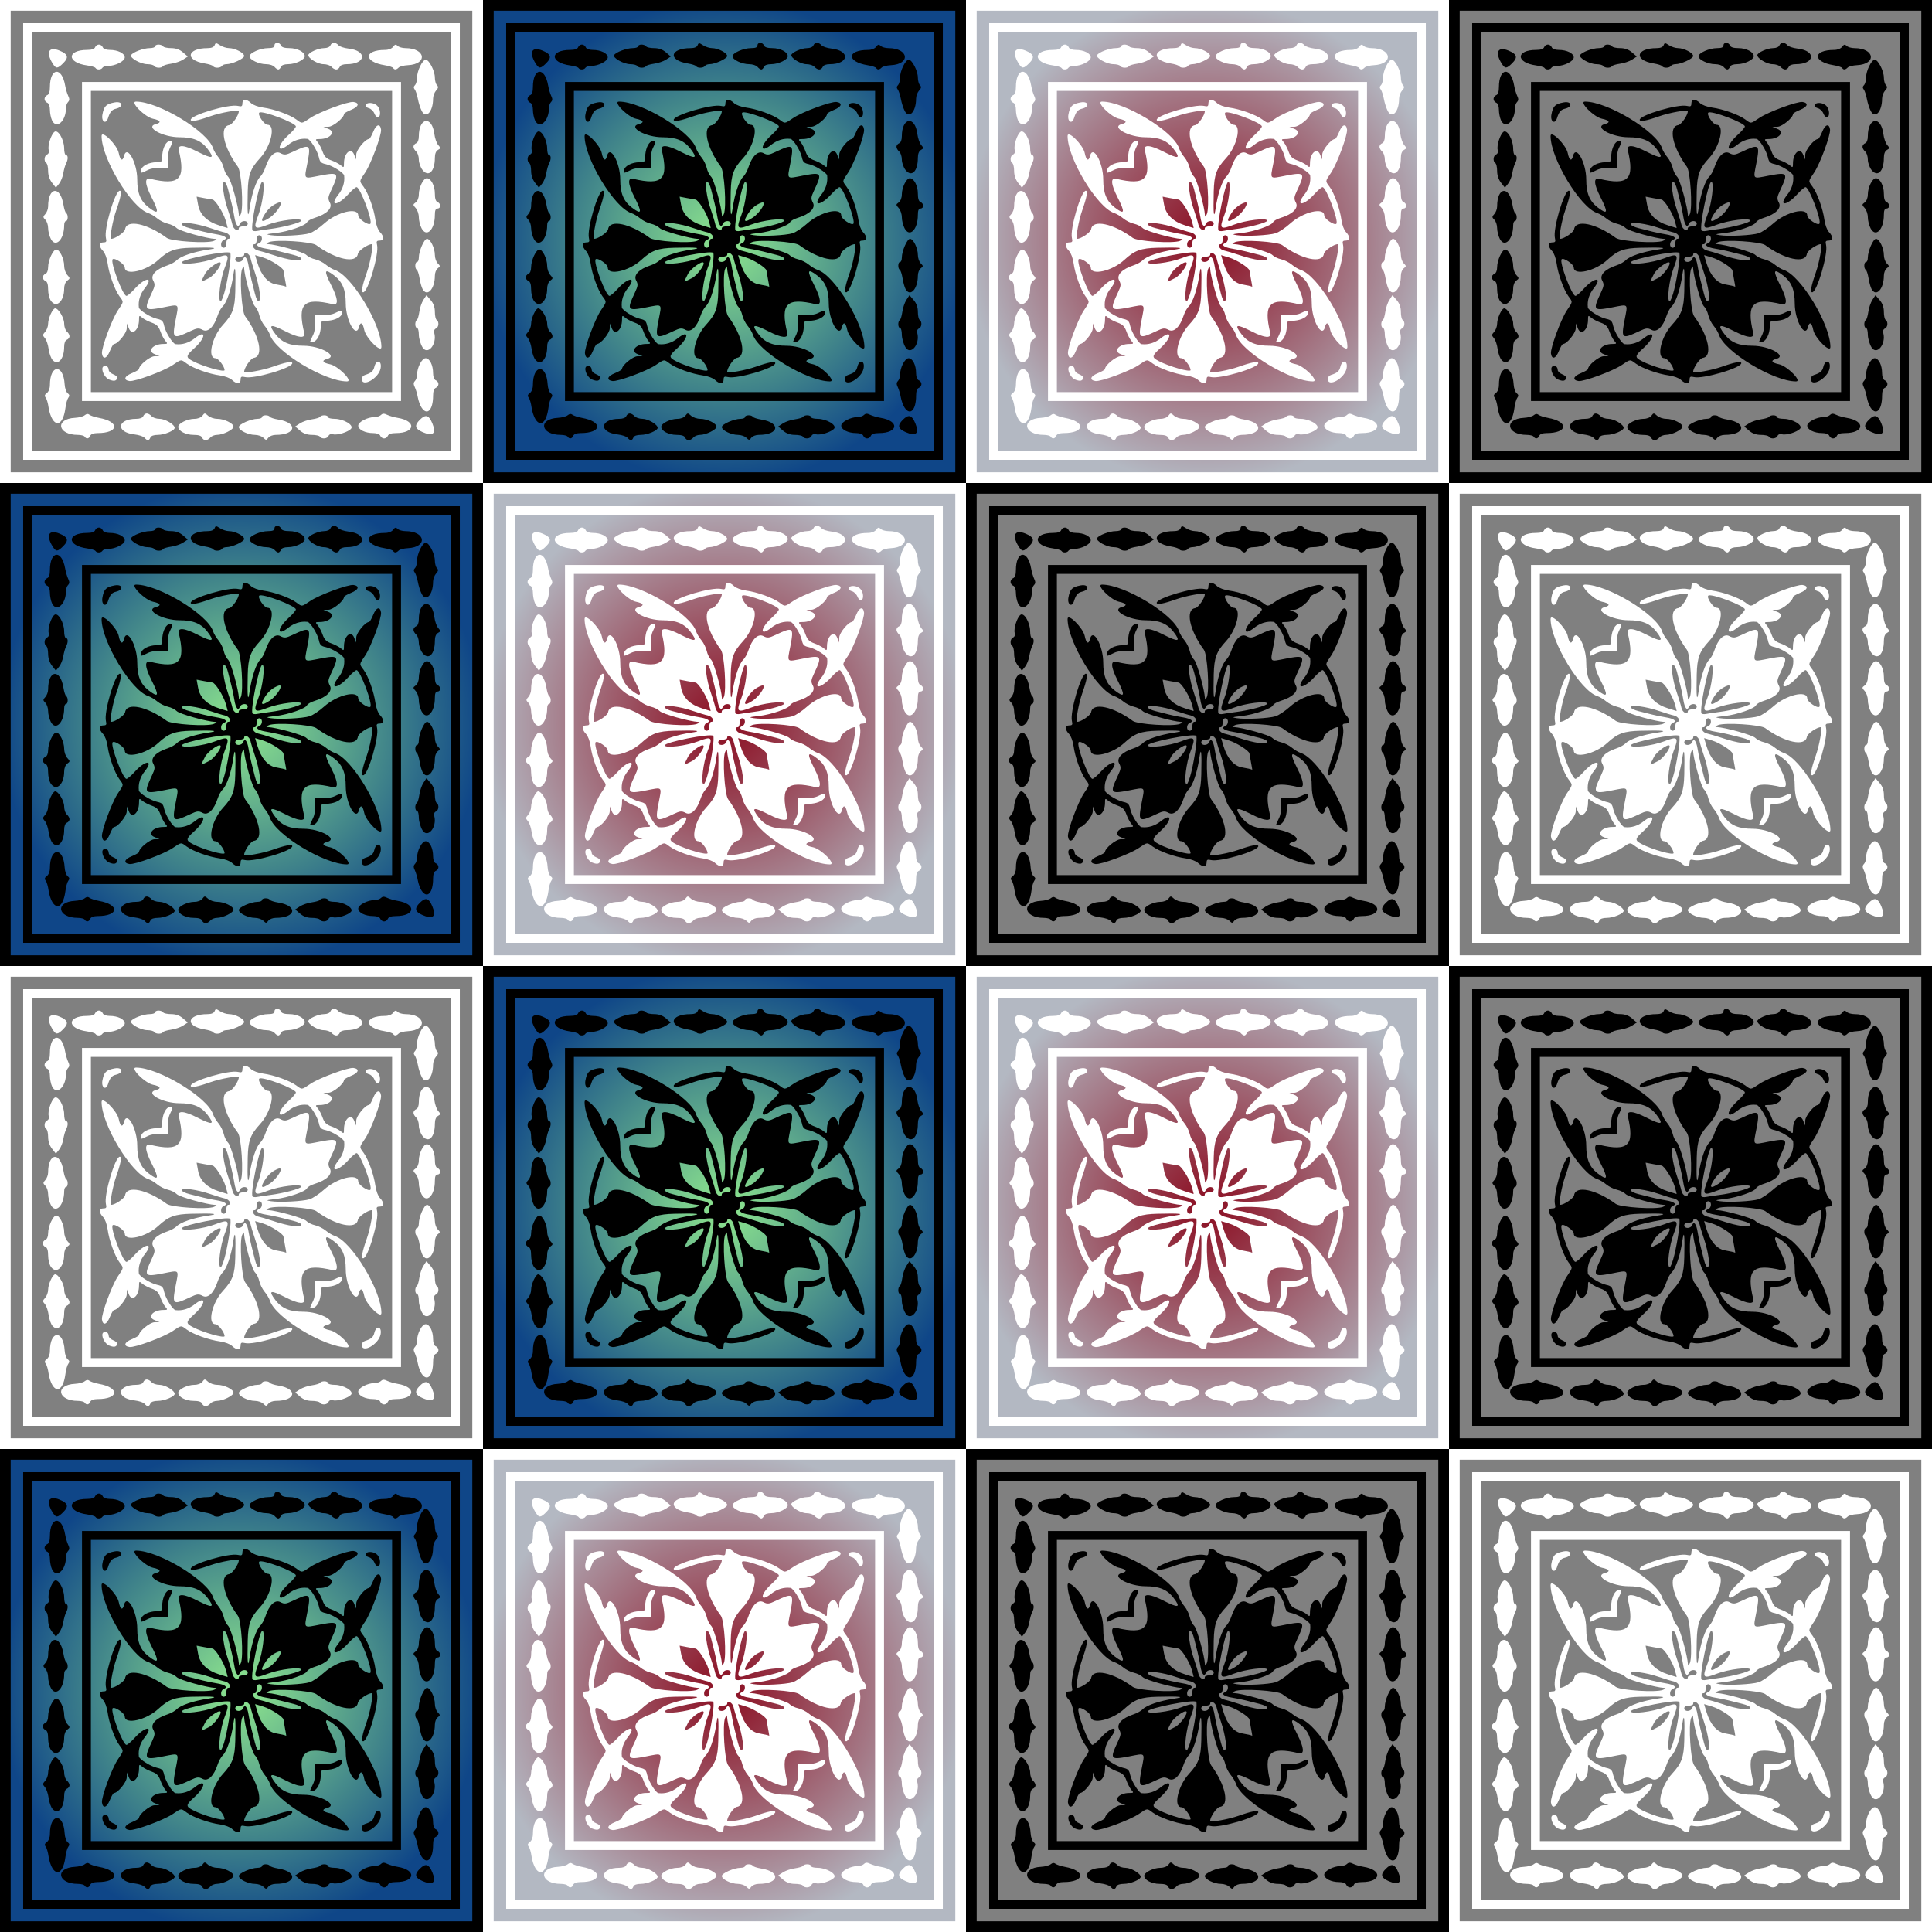 <?xml version="1.0" encoding="UTF-8" standalone="no"?>
<!-- Created with Inkscape (http://www.inkscape.org/) -->

<svg
   xmlns:dc="http://purl.org/dc/elements/1.1/"
   xmlns:cc="http://creativecommons.org/ns#"
   xmlns:rdf="http://www.w3.org/1999/02/22-rdf-syntax-ns#"
   xmlns:svg="http://www.w3.org/2000/svg"
   xmlns="http://www.w3.org/2000/svg"
   xmlns:xlink="http://www.w3.org/1999/xlink"
   xmlns:sodipodi="http://sodipodi.sourceforge.net/DTD/sodipodi-0.dtd"
   xmlns:inkscape="http://www.inkscape.org/namespaces/inkscape"
   width="451.556mm"
   height="451.556mm"
   viewBox="0 0 1600 1600"
   id="svg2"
   version="1.1"
   inkscape:version="0.91 r13725"
   sodipodi:docname="BackgroundPattern124Colour2.svg">
  <rect x="0" y="0" width="1600" height="1600" fill="#808080" stroke="none"/>
  <sodipodi:namedview
     id="base"
     pagecolor="#ffffff"
     bordercolor="#666666"
     borderopacity="1.0"
     inkscape:pageopacity="0.0"
     inkscape:pageshadow="2"
     inkscape:zoom="0.41874999"
     inkscape:cx="800"
     inkscape:cy="805.00001"
     inkscape:document-units="px"
     inkscape:current-layer="svg2"
     showgrid="false"
     inkscape:window-width="1600"
     inkscape:window-height="837"
     inkscape:window-x="-8"
     inkscape:window-y="-8"
     inkscape:window-maximized="1"
     fit-margin-top="0"
     fit-margin-left="0"
     fit-margin-right="0"
     fit-margin-bottom="0" />
  <defs
     id="defs4">
    <linearGradient
       id="linearGradient4679">
      <stop
         id="stop4681"
         offset="0"
         style="stop-color:#6d4a2b;stop-opacity:1;" />
      <stop
         id="stop4683"
         offset="1"
         style="stop-color:#b6c0bf;stop-opacity:1;" />
    </linearGradient>
    <linearGradient
       id="linearGradient4671">
      <stop
         id="stop4673"
         offset="0"
         style="stop-color:#8ee8d9;stop-opacity:1;" />
      <stop
         id="stop4675"
         offset="1"
         style="stop-color:#514947;stop-opacity:1;" />
    </linearGradient>
    <radialGradient
       r="100"
       fy="952.362"
       fx="100"
       cy="952.362"
       cx="100"
       gradientTransform="translate(0,9.5236221e-5)"
       gradientUnits="userSpaceOnUse"
       id="radialGradient5111"
       xlink:href="#linearGradient4671"
       inkscape:collect="always" />
    <radialGradient
       r="100"
       fy="952.362"
       fx="100"
       cy="952.362"
       cx="100"
       gradientTransform="translate(0,9.5236221e-5)"
       gradientUnits="userSpaceOnUse"
       id="radialGradient5113"
       xlink:href="#linearGradient4679"
       inkscape:collect="always" />
    <radialGradient
       r="100"
       fy="952.362"
       fx="100"
       cy="952.362"
       cx="100"
       gradientTransform="translate(0,9.5236221e-5)"
       gradientUnits="userSpaceOnUse"
       id="radialGradient5111-906"
       xlink:href="#linearGradient4671-416"
       inkscape:collect="always" />
    <linearGradient
       id="linearGradient4671-416">
      <stop
         id="stop6796"
         offset="0"
         style="stop-color:#8fe78e;stop-opacity:1;" />
      <stop
         id="stop6798"
         offset="1"
         style="stop-color:#0f4688;stop-opacity:1;" />
    </linearGradient>
    <radialGradient
       r="100"
       fy="952.362"
       fx="100"
       cy="952.362"
       cx="100"
       gradientTransform="translate(0,9.5236221e-5)"
       gradientUnits="userSpaceOnUse"
       id="radialGradient5113-58"
       xlink:href="#linearGradient4679-587"
       inkscape:collect="always" />
    <linearGradient
       id="linearGradient4679-587">
      <stop
         id="stop6802"
         offset="0"
         style="stop-color:#8b0c20;stop-opacity:1;" />
      <stop
         id="stop6804"
         offset="1"
         style="stop-color:#b3b8c2;stop-opacity:1;" />
    </linearGradient>
  </defs>
  <g
     id="layer1"
     inkscape:groupmode="layer"
     inkscape:label="Layer 1"
     transform="translate(0,542.638)">
    <g
       transform="matrix(2,0,0,2,0,-1047.362)"
       id="g4843">
      <g
         id="g4231">
        <path
           inkscape:connector-curvature="0"
           id="rect3349"
           d="m 0,852.362 200,0 0,200 -200,0 z"
           style="fill:url(#radialGradient5111-906);fill-opacity:1;fill-rule:evenodd;stroke:none;stroke-width:1.03px;stroke-linecap:butt;stroke-linejoin:miter;stroke-opacity:1" />
        <path
           inkscape:connector-curvature="0"
           id="path4229"
           d="m 0,952.362 0,-100 100,0 100,0 0,100 0,100 -100,0 -100,0 0,-100 z m 195.572,0 0,-95.572 -95.572,0 -95.572,0 0,95.572 0,95.572 95.572,0 95.572,0 0,-95.572 z m -185.978,0 0,-90.406 90.406,0 90.406,0 0,90.406 0,90.406 -90.406,0 -90.406,0 0,-90.406 z m 177.122,0 0,-86.716 -86.716,0 -86.716,0 0,86.716 0,86.716 86.716,0 86.716,0 0,-86.716 z M 59.857,1033.638 c -0.462,-0.557 -2.343,-1.182 -4.179,-1.389 -7.882,-0.888 -7.248,-6.455 0.736,-6.455 1.514,0 2.634,-0.428 2.894,-1.107 0.234,-0.609 0.893,-1.107 1.465,-1.107 0.572,0 1.453,0.498 1.959,1.107 0.505,0.609 1.996,1.107 3.312,1.107 2.308,0 6.282,2.356 6.282,3.725 0,1.15 -4.24,2.917 -6.998,2.917 -1.668,0 -2.799,0.408 -3.068,1.107 -0.528,1.377 -1.312,1.408 -2.402,0.095 z m 23.805,-0.095 c -0.284,-0.739 -1.448,-1.107 -3.503,-1.107 -3.279,0 -6.358,-1.619 -6.358,-3.344 0,-1.419 3.822,-3.298 6.709,-3.298 1.383,0 2.74,-0.529 3.291,-1.282 0.89,-1.217 1.009,-1.217 2.353,0 0.779,0.705 2.486,1.282 3.793,1.282 2.87,0 6.732,1.868 6.732,3.256 0,1.232 -4.356,3.386 -6.848,3.386 -1.005,0 -2.241,0.498 -2.746,1.107 -0.505,0.609 -1.387,1.107 -1.959,1.107 -0.572,0 -1.231,-0.498 -1.465,-1.107 z m 25.382,0.082 c -0.654,-0.654 -2.225,-1.189 -3.492,-1.189 -2.811,0 -6.658,-1.884 -6.658,-3.26 0,-1.169 5.082,-3.382 7.764,-3.382 1.007,0 1.83,-0.332 1.83,-0.738 0,-0.905 2.712,-0.986 3.261,-0.097 0.218,0.353 1.774,0.861 3.457,1.131 8.27,1.322 7.456,6.346 -1.027,6.346 -1.214,0 -2.598,0.535 -3.076,1.189 -0.799,1.093 -0.965,1.093 -2.058,0 z m -73.988,-0.451 c -0.251,-0.406 -1.521,-0.738 -2.823,-0.738 -8.469,0 -9.553,-6.654 -1.151,-7.062 1.578,-0.076 3.366,-0.552 3.974,-1.057 0.747,-0.62 1.405,-0.68 2.029,-0.186 0.507,0.403 2.239,0.97 3.849,1.261 8.799,1.589 8.343,6.306 -0.61,6.306 -1.566,0 -2.689,0.421 -2.953,1.107 -0.487,1.268 -1.646,1.453 -2.316,0.369 z m 97.417,0 c -0.251,-0.406 -1.746,-0.738 -3.323,-0.738 -1.948,0 -3.516,-0.558 -4.889,-1.739 l -2.022,-1.739 1.953,-1.28 c 1.074,-0.704 3.302,-1.46 4.951,-1.681 1.649,-0.221 3.176,-0.69 3.393,-1.041 0.548,-0.887 3.259,-0.804 3.259,0.1 0,0.406 1.245,0.739 2.768,0.741 3.68,0 8.044,2.589 6.834,4.048 -1.171,1.411 -5.671,2.826 -7.481,2.353 -0.881,-0.231 -1.634,0.036 -1.875,0.665 -0.461,1.202 -2.885,1.414 -3.566,0.312 z m 24.99,-0.369 c -0.26,-0.679 -1.38,-1.107 -2.894,-1.107 -3.381,0 -6.229,-1.421 -6.229,-3.108 0,-1.525 3.888,-3.534 6.84,-3.534 0.947,0 2.113,-0.392 2.592,-0.871 0.648,-0.648 1.299,-0.661 2.546,-0.053 0.921,0.45 2.849,1.009 4.284,1.243 7.996,1.305 7.415,6.323 -0.733,6.323 -1.83,0 -2.975,0.39 -3.25,1.107 -0.234,0.609 -0.944,1.107 -1.578,1.107 -0.634,0 -1.344,-0.498 -1.578,-1.107 z m 17.618,-1.474 c -3.262,-1.418 -3.595,-2.787 -1.247,-5.135 2.396,-2.396 3.737,-2.011 5.203,1.497 1.737,4.158 0.294,5.485 -3.956,3.638 z m -153.309,-5.27 c -0.702,-1.071 -1.449,-3.313 -1.661,-4.982 -0.212,-1.669 -0.742,-3.485 -1.18,-4.037 -0.592,-0.746 -0.472,-1.238 0.469,-1.926 0.733,-0.536 1.264,-1.907 1.264,-3.265 0,-8.735 5.601,-8.97 6.112,-0.256 0.089,1.518 0.647,3.139 1.241,3.603 0.793,0.62 0.869,1.108 0.284,1.845 -0.437,0.551 -0.976,2.426 -1.197,4.167 -0.753,5.924 -3.181,8.133 -5.331,4.851 z m 152.794,-4.918 c -0.612,-0.934 -1.311,-2.844 -1.553,-4.244 -0.242,-1.399 -0.804,-3.298 -1.25,-4.22 -0.601,-1.242 -0.585,-1.901 0.06,-2.546 0.479,-0.479 0.871,-1.645 0.871,-2.592 0,-2.952 2.009,-6.84 3.534,-6.84 1.687,0 3.108,2.848 3.108,6.229 0,1.514 0.428,2.634 1.107,2.894 0.609,0.234 1.107,0.944 1.107,1.578 0,0.634 -0.498,1.344 -1.107,1.578 -0.717,0.275 -1.107,1.419 -1.107,3.25 0,5.905 -2.459,8.438 -4.769,4.912 z m -140.618,-68.781 0,-66.052 66.052,0 66.052,0 0,66.052 0,66.052 -66.052,0 -66.052,0 0,-66.052 z m 128.413,0 0,-62.362 -62.362,0 -62.362,0 0,62.362 0,62.362 62.362,0 62.362,0 0,-62.362 z m -66.311,57.305 c -0.753,-0.753 -2.999,-1.583 -5.002,-1.849 -4.495,-0.596 -11.05,-2.941 -13.712,-4.904 -2.492,-1.838 -2.122,-1.879 -5.897,0.659 -3.657,2.459 -15.688,6.889 -17.84,6.569 -2.612,-0.389 -2.136,-1.994 0.958,-3.232 1.654,-0.662 3.008,-1.464 3.008,-1.783 0,-1.525 4.439,-5.17 6.385,-5.242 l 2.102,-0.079 -2.03,-0.802 c -3.208,-1.268 -0.697,-4.207 3.594,-4.207 1.83,0 1.897,-0.101 0.855,-1.292 -0.622,-0.71 -1.553,-2.488 -2.068,-3.95 -0.714,-2.025 -1.572,-2.882 -3.596,-3.596 -1.462,-0.516 -3.24,-1.446 -3.95,-2.068 -1.19,-1.042 -1.292,-0.975 -1.292,0.855 0,4.291 -2.939,6.802 -4.207,3.594 l -0.802,-2.03 -0.079,2.102 c -0.073,1.946 -3.717,6.385 -5.242,6.385 -0.319,0 -1.121,1.354 -1.783,3.008 -1.238,3.094 -2.843,3.569 -3.232,0.958 -0.32,-2.152 4.11,-14.183 6.569,-17.84 2.538,-3.775 2.497,-3.405 0.659,-5.897 -1.964,-2.662 -4.308,-9.217 -4.904,-13.712 -0.266,-2.003 -1.096,-4.249 -1.849,-5.002 -1.805,-1.805 -1.743,-3.58 0.124,-3.58 1.207,0 1.405,-0.338 1.042,-1.785 -0.917,-3.654 3.764,-19.618 5.753,-19.618 0.916,0 0.403,2.804 -1.489,8.139 -1.483,4.182 -2.833,11.787 -2.093,11.787 1.67,0 5.595,-2.713 5.778,-3.994 0.596,-4.171 9.146,-2.38 17.259,3.615 1.946,1.438 16.749,2.379 19.493,1.239 1.211,-0.503 1.42,-0.782 0.609,-0.813 -3.49,-0.132 -14.872,-3.315 -15.965,-4.465 -0.687,-0.723 -2.337,-1.547 -3.666,-1.832 -1.329,-0.285 -3.322,-1.274 -4.428,-2.199 -1.107,-0.925 -2.765,-1.917 -3.685,-2.205 -7.009,-2.194 -19.36,-22.566 -19.36,-31.932 0,-2.687 6.429,3.698 7.1,7.05 0.614,3.071 1.591,3.613 2.192,1.216 1.215,-4.84 5.469,2.772 5.469,9.785 0,5.646 1.378,8.961 4.814,11.582 4.118,3.141 4.363,2.163 1.08,-4.311 -2.746,-5.414 -2.943,-8.165 -0.544,-7.595 12.14,2.883 14.741,0.282 11.858,-11.858 -0.57,-2.399 2.181,-2.202 7.595,0.544 6.474,3.283 7.452,3.038 4.311,-1.08 -2.621,-3.436 -5.937,-4.814 -11.582,-4.814 -7.013,0 -14.625,-4.254 -9.785,-5.469 2.397,-0.602 1.855,-1.578 -1.216,-2.192 -3.353,-0.671 -9.737,-7.1 -7.05,-7.1 9.366,0 29.738,12.351 31.932,19.36 0.288,0.92 1.28,2.579 2.205,3.685 0.925,1.107 1.914,3.099 2.199,4.428 0.285,1.329 1.109,2.979 1.832,3.666 1.149,1.093 4.332,12.475 4.465,15.965 0.031,0.811 0.31,0.601 0.813,-0.609 1.14,-2.744 0.198,-17.547 -1.239,-19.493 -5.995,-8.113 -7.785,-16.663 -3.615,-17.259 1.281,-0.183 3.994,-4.108 3.994,-5.778 0,-0.74 -7.605,0.611 -11.787,2.093 -5.335,1.892 -8.139,2.404 -8.139,1.489 0,-1.989 15.963,-6.67 19.618,-5.753 1.446,0.363 1.785,0.165 1.785,-1.042 0,-1.867 1.776,-1.928 3.58,-0.124 0.753,0.753 2.999,1.583 5.002,1.849 4.495,0.596 11.05,2.941 13.712,4.904 2.492,1.838 2.122,1.879 5.897,-0.659 3.657,-2.459 15.688,-6.89 17.84,-6.569 2.612,0.389 2.136,1.994 -0.958,3.232 -1.654,0.662 -3.008,1.465 -3.008,1.783 0,1.525 -4.439,5.17 -6.385,5.242 l -2.102,0.079 2.03,0.802 c 3.208,1.268 0.697,4.207 -3.594,4.207 -1.83,0 -1.897,0.101 -0.855,1.292 0.622,0.71 1.553,2.488 2.068,3.95 0.714,2.025 1.572,2.882 3.596,3.596 1.462,0.516 3.24,1.446 3.95,2.068 1.19,1.042 1.292,0.975 1.292,-0.855 0,-4.291 2.939,-6.802 4.207,-3.594 l 0.802,2.03 0.079,-2.102 c 0.073,-1.946 3.717,-6.385 5.242,-6.385 0.319,0 1.121,-1.354 1.783,-3.008 1.238,-3.094 2.843,-3.569 3.232,-0.958 0.32,2.152 -4.11,14.183 -6.569,17.84 -2.538,3.775 -2.497,3.405 -0.659,5.897 1.964,2.662 4.308,9.217 4.904,13.712 0.266,2.003 1.096,4.249 1.849,5.002 1.805,1.805 1.743,3.58 -0.124,3.58 -1.207,0 -1.405,0.338 -1.042,1.785 0.917,3.654 -3.764,19.618 -5.753,19.618 -0.916,0 -0.403,-2.804 1.489,-8.139 1.483,-4.182 2.833,-11.787 2.093,-11.787 -1.67,0 -5.595,2.713 -5.778,3.994 -0.596,4.171 -9.146,2.38 -17.259,-3.615 -1.946,-1.438 -16.749,-2.379 -19.493,-1.239 -1.211,0.503 -1.42,0.782 -0.609,0.813 3.49,0.132 14.872,3.315 15.965,4.465 0.687,0.723 2.337,1.547 3.666,1.832 1.329,0.285 3.322,1.274 4.428,2.199 1.107,0.925 2.765,1.917 3.685,2.205 7.009,2.194 19.36,22.566 19.36,31.932 0,2.687 -6.429,-3.698 -7.1,-7.05 -0.614,-3.071 -1.591,-3.613 -2.192,-1.216 -1.215,4.84 -5.469,-2.772 -5.469,-9.785 0,-5.646 -1.378,-8.961 -4.814,-11.582 -4.118,-3.141 -4.363,-2.163 -1.08,4.311 2.746,5.414 2.943,8.165 0.544,7.595 -12.14,-2.883 -14.741,-0.282 -11.858,11.858 0.57,2.399 -2.181,2.202 -7.595,-0.544 -6.474,-3.283 -7.452,-3.038 -4.311,1.08 2.621,3.436 5.937,4.814 11.582,4.814 7.013,0 14.625,4.254 9.785,5.469 -2.397,0.602 -1.855,1.578 1.216,2.192 3.353,0.671 9.737,7.099 7.05,7.099 -9.366,0 -29.738,-12.351 -31.932,-19.36 -0.288,-0.92 -1.28,-2.579 -2.205,-3.685 -0.925,-1.107 -1.914,-3.099 -2.199,-4.428 -0.285,-1.329 -1.109,-2.979 -1.832,-3.666 -1.149,-1.093 -4.332,-12.475 -4.465,-15.965 -0.031,-0.811 -0.31,-0.601 -0.813,0.609 -1.14,2.744 -0.198,17.547 1.239,19.493 5.995,8.113 7.785,16.663 3.615,17.259 -1.281,0.183 -3.994,4.108 -3.994,5.778 0,0.74 7.605,-0.611 11.787,-2.093 5.335,-1.892 8.139,-2.405 8.139,-1.489 0,1.989 -15.963,6.67 -19.618,5.753 -1.446,-0.363 -1.785,-0.165 -1.785,1.042 0,1.867 -1.776,1.928 -3.58,0.124 z m -3.062,-4.055 c 0,-1.486 -2.611,-4.91 -3.744,-4.91 -3.495,0 -1.519,-8.83 3.097,-13.837 3.984,-4.322 4.91,-6.843 5.082,-13.838 0.233,-9.47 -0.067,-11.892 -0.828,-6.668 -0.838,5.755 -2.686,11.228 -4.319,12.795 -0.718,0.689 -1.683,2.415 -2.144,3.836 -1.542,4.755 -4.039,7.151 -6.229,5.979 -1.64,-0.878 -2.262,-0.816 -5.064,0.501 -7.318,3.44 -7.624,3.208 -6.12,-4.651 1.331,-6.959 1.782,-6.508 -5.176,-5.176 -7.859,1.504 -8.091,1.198 -4.651,-6.12 1.317,-2.802 1.379,-3.424 0.501,-5.064 -1.172,-2.191 1.224,-4.687 5.979,-6.229 1.421,-0.461 3.147,-1.425 3.836,-2.144 1.567,-1.633 7.04,-3.481 12.795,-4.319 5.224,-0.761 2.802,-1.062 -6.668,-0.828 -6.994,0.172 -9.516,1.099 -13.838,5.082 -5.008,4.616 -13.838,6.592 -13.838,3.097 0,-1.34 -4.214,-4.204 -5.012,-3.407 -1.092,1.092 4.208,15.161 5.711,15.161 0.429,0 1.968,-1.314 3.419,-2.921 4.422,-4.895 8.013,-5.099 4.162,-0.237 -1.922,2.426 -2.765,5.163 -2.45,7.954 0.132,1.17 5,4.196 7.609,4.73 1.933,0.395 2.468,0.931 2.864,2.864 0.534,2.609 3.56,7.477 4.73,7.609 2.791,0.315 5.528,-0.528 7.954,-2.45 4.862,-3.851 4.658,-0.26 -0.237,4.162 -3.54,3.199 -3.592,3.73 -0.522,5.333 4.258,2.224 13.1,4.718 13.1,3.696 z m 0.299,-33.508 c 1.558,-6.492 2.628,-14.448 2.023,-15.052 -1.119,-1.119 -20.034,2.601 -20.034,3.94 0,1.276 9.034,0.189 13.791,-1.659 5.697,-2.214 6.176,-1.735 3.962,3.962 -1.849,4.757 -2.936,13.791 -1.659,13.791 0.397,0 1.26,-2.242 1.917,-4.982 z m 14.228,1.272 c -0.242,-2.04 -1.096,-5.611 -1.898,-7.934 -0.802,-2.323 -1.653,-5.137 -1.891,-6.253 -0.4,-1.873 -2.619,-2.968 -2.619,-1.292 0,0.406 -0.83,0.738 -1.845,0.738 -1.148,0 -1.845,0.418 -1.845,1.107 0,1.466 2.671,1.428 3.237,-0.047 0.711,-1.853 1.761,-0.564 2.296,2.818 0.272,1.723 0.795,4.295 1.162,5.716 0.367,1.421 1.016,3.994 1.443,5.72 1.11,4.49 2.512,4.08 1.961,-0.573 z m 10.499,-5.331 c -0.334,-1.725 -0.621,-3.369 -0.639,-3.652 -0.069,-1.108 -5.3,-4.456 -8.435,-5.4 l -3.304,-0.994 0.994,3.304 c 1.504,4.998 4.312,8.254 7.59,8.802 2.332,0.39 3.954,0.773 4.315,1.019 0.047,0.032 -0.188,-1.353 -0.521,-3.078 z M 86.557,967.503 c 2.083,-1.04 5.47,-5.648 4.71,-6.408 -0.76,-0.76 -5.367,2.627 -6.408,4.71 -0.564,1.13 -1.176,2.355 -1.359,2.722 -0.183,0.367 -0.033,0.518 0.334,0.334 0.367,-0.183 1.592,-0.795 2.722,-1.359 z m 38.167,-8.101 c 0,-0.39 -1.411,-1.058 -3.137,-1.485 -1.725,-0.426 -4.299,-1.076 -5.72,-1.443 -1.421,-0.367 -3.993,-0.89 -5.716,-1.162 -3.382,-0.534 -4.671,-1.585 -2.818,-2.296 1.474,-0.566 1.513,-3.237 0.047,-3.237 -0.689,0 -1.107,0.697 -1.107,1.845 0,1.015 -0.332,1.845 -0.738,1.845 -1.676,0 -0.582,2.219 1.292,2.619 1.116,0.238 3.856,1.048 6.089,1.799 6.7,2.255 11.808,2.91 11.808,1.515 z m -30.996,-6.301 c 0,-1.015 0.332,-1.845 0.738,-1.845 1.676,0 0.582,-2.219 -1.292,-2.619 -1.116,-0.238 -3.93,-1.089 -6.253,-1.891 -5.285,-1.825 -11.643,-2.658 -11.643,-1.525 0,0.447 1.411,1.161 3.137,1.588 1.725,0.426 4.299,1.076 5.72,1.443 1.421,0.367 3.993,0.89 5.716,1.162 3.382,0.534 4.671,1.585 2.818,2.296 -1.474,0.566 -1.513,3.237 -0.047,3.237 0.689,0 1.107,-0.697 1.107,-1.845 z m 34.476,-4.157 c 1.305,-0.406 4.002,-2.202 5.992,-3.992 5.424,-4.877 14.144,-6.939 14.144,-3.345 0,1.34 4.214,4.204 5.012,3.407 1.092,-1.092 -4.208,-15.161 -5.711,-15.161 -0.429,0 -1.968,1.314 -3.419,2.921 -4.422,4.895 -8.013,5.099 -4.162,0.237 1.922,-2.426 2.765,-5.163 2.45,-7.954 -0.132,-1.17 -5,-4.196 -7.609,-4.73 -1.933,-0.395 -2.468,-0.931 -2.864,-2.864 -0.534,-2.609 -3.56,-7.477 -4.73,-7.609 -2.791,-0.315 -5.528,0.528 -7.954,2.45 -4.862,3.851 -4.658,0.26 0.237,-4.162 1.606,-1.451 2.921,-2.99 2.921,-3.419 0,-1.503 -14.069,-6.802 -15.161,-5.711 -0.798,0.798 2.067,5.012 3.407,5.012 3.495,0 1.519,8.83 -3.097,13.838 -3.984,4.322 -4.91,6.843 -5.082,13.838 -0.233,9.47 0.067,11.892 0.828,6.668 0.838,-5.755 2.686,-11.228 4.319,-12.795 0.718,-0.689 1.683,-2.415 2.144,-3.836 1.542,-4.755 4.039,-7.151 6.229,-5.979 1.64,0.878 2.262,0.816 5.064,-0.501 7.318,-3.44 7.624,-3.208 6.12,4.651 -1.331,6.959 -1.782,6.508 5.176,5.176 7.859,-1.504 8.091,-1.198 4.651,6.12 -1.317,2.802 -1.379,3.424 -0.501,5.064 1.203,2.247 -1.317,4.785 -6.24,6.284 -1.564,0.476 -3.007,1.289 -3.205,1.806 -0.533,1.39 -7.847,3.912 -13.035,4.495 -3.991,0.449 -4.224,0.556 -1.949,0.903 3.631,0.553 13.195,0.069 16.026,-0.811 z m -16.395,-1.763 c 5.627,-0.709 12.915,-2.661 12.915,-3.458 0,-1.266 -9.06,-0.169 -13.791,1.67 -5.697,2.214 -6.176,1.735 -3.962,-3.962 1.849,-4.757 2.936,-13.791 1.659,-13.791 -1.253,0 -5.004,18.534 -4.071,20.113 0.181,0.306 1.055,0.407 1.944,0.225 0.888,-0.182 3.276,-0.541 5.305,-0.797 z M 98.893,946.827 c 0,-0.406 0.83,-0.738 1.845,-0.738 1.148,0 1.845,-0.418 1.845,-1.107 0,-1.466 -2.671,-1.428 -3.237,0.047 -0.711,1.853 -1.761,0.564 -2.296,-2.818 -0.272,-1.723 -0.795,-4.295 -1.162,-5.716 -0.367,-1.421 -1.016,-3.994 -1.443,-5.72 -0.426,-1.725 -1.141,-3.137 -1.588,-3.137 -1.133,0 -0.3,6.358 1.525,11.643 0.802,2.323 1.653,5.137 1.891,6.253 0.4,1.873 2.619,2.968 2.619,1.292 z m -5.508,-3.354 c -0.956,-3.176 -4.3,-8.416 -5.415,-8.486 -0.284,-0.018 -1.874,-0.295 -3.535,-0.617 l -3.019,-0.585 0.611,3.385 c 0.731,4.05 3.732,6.976 8.748,8.528 1.827,0.565 3.388,1.05 3.47,1.079 0.082,0.028 -0.305,-1.458 -0.86,-3.303 z m 18.279,-0.972 c 3.253,-2.145 6.153,-7.134 3.612,-6.214 -2.183,0.79 -4.006,2.276 -5.414,4.412 -2.288,3.47 -1.667,4.09 1.802,1.802 z m -66.472,67.028 c -1.93,-0.772 -3.553,-4.266 -2.48,-5.34 0.89,-0.89 2.306,-0.047 2.306,1.372 0,0.595 0.857,1.408 1.905,1.806 1.048,0.398 1.774,1.117 1.614,1.596 -0.398,1.193 -1.368,1.357 -3.346,0.566 z m 104.623,-0.28 c 0,-0.667 0.581,-1.392 1.292,-1.611 2.566,-0.793 3.479,-1.57 3.89,-3.311 0.777,-3.29 3.217,-2.779 2.609,0.547 -0.761,4.166 -7.791,8.114 -7.791,4.375 z m -21.402,-15.39 c 0,-0.17 0.53,-1.373 1.179,-2.672 0.702,-1.407 1.075,-3.616 0.923,-5.464 l -0.256,-3.102 3.102,0.256 c 1.85,0.153 4.057,-0.221 5.47,-0.926 2.589,-1.292 3.286,-1.118 2.608,0.649 -0.538,1.402 -3.506,2.604 -6.431,2.604 -1.949,0 -2.167,0.24 -2.177,2.399 -0.014,3.033 -1.491,6.002 -3.144,6.321 -0.7,0.135 -1.273,0.106 -1.273,-0.065 z M 58.44,922.676 c 0.318,-1.653 3.288,-3.13 6.321,-3.144 2.159,-0.01 2.399,-0.227 2.399,-2.177 0,-2.925 1.202,-5.893 2.604,-6.431 1.767,-0.678 1.94,0.019 0.649,2.608 -0.705,1.413 -1.078,3.62 -0.926,5.47 l 0.256,3.102 -3.102,-0.256 c -1.848,-0.153 -4.057,0.22 -5.464,0.923 -2.942,1.468 -3.037,1.465 -2.737,-0.094 z M 42.407,899.779 c 0.636,-3.488 1.535,-4.376 5.082,-5.023 3.326,-0.607 3.837,1.833 0.547,2.609 -1.74,0.411 -2.518,1.325 -3.311,3.89 -0.855,2.766 -2.86,1.489 -2.319,-1.476 z m 112.636,-0.393 c -0.377,-0.992 -1.411,-1.994 -2.296,-2.225 -2.147,-0.562 -1.424,-2.423 0.838,-2.156 2.238,0.264 3.508,1.535 3.773,3.773 0.282,2.391 -1.462,2.85 -2.314,0.608 z M 21.778,1001.447 c -0.681,-0.753 -1.42,-2.806 -1.642,-4.563 -0.222,-1.757 -0.909,-3.775 -1.528,-4.485 -1.01,-1.16 -1,-1.429 0.097,-2.641 0.672,-0.742 1.221,-2.253 1.221,-3.358 0,-2.242 1.889,-6.363 2.917,-6.363 1.368,0 3.725,3.974 3.725,6.282 0,1.316 0.498,2.807 1.107,3.312 0.609,0.505 1.107,1.387 1.107,1.959 0,0.572 -0.498,1.231 -1.107,1.465 -0.679,0.26 -1.107,1.38 -1.107,2.894 0,5.038 -2.554,7.97 -4.79,5.498 z m 153.162,-5.292 c -0.826,-1.355 -1.504,-3.71 -1.505,-5.232 -0.001,-1.522 -0.335,-2.768 -0.741,-2.768 -0.903,0 -0.986,-2.711 -0.1,-3.259 0.351,-0.217 0.819,-1.744 1.041,-3.393 0.221,-1.649 0.978,-3.877 1.682,-4.951 l 1.279,-1.953 1.739,2.022 c 1.181,1.374 1.739,2.941 1.739,4.889 0,1.577 0.332,3.073 0.738,3.323 1.102,0.681 0.89,3.105 -0.312,3.566 -0.628,0.241 -0.895,0.994 -0.665,1.875 1.216,4.652 -2.744,9.408 -4.896,5.879 z M 21.075,976.921 c -0.632,-0.902 -1.149,-3.025 -1.149,-4.718 0,-2.055 -0.368,-3.219 -1.107,-3.503 -0.609,-0.234 -1.107,-0.898 -1.107,-1.476 0,-0.578 0.498,-1.242 1.107,-1.476 0.658,-0.252 1.107,-1.362 1.107,-2.735 0,-2.892 2.05,-7.33 3.386,-7.33 1.388,0 3.256,3.862 3.256,6.732 0,1.307 0.577,3.014 1.282,3.793 1.217,1.345 1.217,1.464 0,2.353 -0.753,0.551 -1.282,1.908 -1.282,3.291 0,5.292 -3.242,8.283 -5.493,5.068 z m 153.882,-4.909 c -0.407,-0.761 -0.961,-2.761 -1.23,-4.444 -0.269,-1.683 -0.778,-3.239 -1.131,-3.457 -0.889,-0.549 -0.808,-3.261 0.097,-3.261 0.406,0 0.738,-0.824 0.738,-1.83 0,-2.682 2.214,-7.764 3.382,-7.764 1.376,0 3.26,3.847 3.26,6.658 0,1.267 0.535,2.838 1.189,3.492 1.093,1.093 1.093,1.259 0,2.058 -0.654,0.478 -1.189,1.862 -1.189,3.076 0,5.538 -3.232,8.994 -5.117,5.472 z M 21.052,951.292 c -0.619,-1.198 -1.126,-3.214 -1.126,-4.481 0,-1.267 -0.514,-2.817 -1.142,-3.445 -1.031,-1.031 -1.031,-1.265 0,-2.404 0.628,-0.694 1.142,-2.099 1.142,-3.123 0,-8.184 5.06,-8.728 6.346,-0.682 0.269,1.683 0.778,3.239 1.131,3.457 0.889,0.549 0.808,3.261 -0.097,3.261 -0.406,0 -0.738,0.824 -0.738,1.83 0,5.83 -3.538,9.412 -5.516,5.587 z m 153.506,-4.428 c -0.619,-1.198 -1.126,-3.247 -1.126,-4.554 0,-1.307 -0.577,-3.014 -1.282,-3.793 -1.217,-1.345 -1.217,-1.464 0,-2.353 0.753,-0.551 1.282,-1.908 1.282,-3.291 0,-2.887 1.879,-6.709 3.298,-6.709 1.725,0 3.344,3.079 3.344,6.358 0,2.055 0.368,3.219 1.107,3.503 0.609,0.234 1.107,0.933 1.107,1.555 0,0.622 -0.498,1.13 -1.107,1.13 -0.779,0 -1.107,0.787 -1.107,2.656 0,6.097 -3.436,9.522 -5.516,5.499 z M 21.535,928.009 c -1.013,-1.288 -1.609,-3.086 -1.609,-4.854 0,-1.545 -0.332,-3.014 -0.738,-3.265 -1.102,-0.681 -0.89,-3.105 0.312,-3.566 0.628,-0.241 0.895,-0.994 0.665,-1.875 -0.473,-1.81 0.942,-6.31 2.353,-7.481 1.459,-1.211 4.044,3.153 4.048,6.834 0.001,1.522 0.335,2.768 0.741,2.768 0.932,0 0.953,1.839 0.04,3.516 -0.384,0.705 -0.892,2.503 -1.131,3.996 -0.238,1.493 -1.027,3.448 -1.752,4.344 l -1.32,1.63 -1.609,-2.045 z m 153.426,-5.267 c -0.841,-1.069 -1.53,-3.021 -1.53,-4.338 0,-1.316 -0.498,-2.807 -1.107,-3.312 -0.609,-0.505 -1.107,-1.387 -1.107,-1.959 0,-0.572 0.498,-1.231 1.107,-1.465 0.679,-0.26 1.107,-1.38 1.107,-2.894 0,-7.865 5.457,-8.658 6.433,-0.936 0.222,1.757 0.934,3.802 1.583,4.546 1.083,1.242 1.075,1.41 -0.097,2.066 -0.83,0.465 -1.276,1.616 -1.276,3.297 0,5.605 -2.619,8.163 -5.112,4.993 z M 21.521,902.143 c -0.471,-1.034 -0.856,-2.991 -0.856,-4.349 0,-1.514 -0.428,-2.634 -1.107,-2.894 -0.609,-0.234 -1.107,-0.944 -1.107,-1.578 0,-0.634 0.498,-1.345 1.107,-1.578 0.717,-0.275 1.107,-1.419 1.107,-3.25 0,-8.195 4.932,-8.717 6.322,-0.669 0.242,1.399 0.804,3.298 1.25,4.22 0.601,1.242 0.585,1.901 -0.06,2.546 -0.479,0.479 -0.871,1.645 -0.871,2.592 0,5.417 -4.011,8.855 -5.786,4.96 z m 153.1,-3.865 c -0.584,-1.13 -1.301,-3.372 -1.591,-4.982 -0.291,-1.61 -0.87,-3.356 -1.287,-3.88 -0.525,-0.661 -0.496,-1.216 0.096,-1.808 0.47,-0.47 0.855,-1.867 0.855,-3.105 0.001,-2.809 2.239,-7.417 3.601,-7.417 1.404,0 3.778,4.653 3.778,7.405 0,1.244 0.391,2.653 0.868,3.131 0.666,0.666 0.579,1.187 -0.369,2.235 -0.68,0.752 -1.237,2.265 -1.237,3.362 0,5.407 -2.917,8.536 -4.715,5.059 z M 39.545,880.506 c -0.217,-0.351 -1.744,-0.819 -3.393,-1.041 -8.561,-1.148 -8.578,-6.439 -0.021,-6.439 1.83,0 2.975,-0.39 3.25,-1.107 0.234,-0.609 0.944,-1.107 1.578,-1.107 0.634,0 1.344,0.498 1.578,1.107 0.26,0.679 1.38,1.107 2.894,1.107 3.381,0 6.229,1.421 6.229,3.108 0,1.548 -3.902,3.534 -6.944,3.534 -1.004,0 -2.03,0.332 -2.281,0.738 -0.56,0.907 -2.354,0.968 -2.89,0.1 z m 74.108,-0.469 c -0.505,-0.609 -2.057,-1.107 -3.448,-1.107 -2.998,0 -6.884,-1.838 -6.884,-3.256 0,-1.403 4.495,-3.386 7.676,-3.386 1.869,0 2.656,-0.328 2.656,-1.107 0,-1.438 2.133,-1.438 2.685,0 0.284,0.739 1.448,1.107 3.503,1.107 3.279,0 6.358,1.619 6.358,3.344 0,1.457 -3.85,3.298 -6.895,3.298 -1.578,0 -2.702,0.42 -2.966,1.107 -0.234,0.609 -0.727,1.107 -1.096,1.107 -0.369,0 -1.084,-0.498 -1.59,-1.107 z m 23.616,0 c -0.505,-0.609 -1.996,-1.107 -3.312,-1.107 -2.308,0 -6.282,-2.356 -6.282,-3.725 0,-1.061 4.152,-2.917 6.526,-2.917 1.25,0 2.352,-0.47 2.597,-1.107 0.531,-1.383 2.235,-1.432 3.345,-0.095 0.462,0.557 2.343,1.182 4.179,1.389 7.882,0.888 7.248,6.455 -0.736,6.455 -1.514,0 -2.634,0.428 -2.894,1.107 -0.234,0.609 -0.893,1.107 -1.465,1.107 -0.572,0 -1.453,-0.498 -1.959,-1.107 z m 25.521,0.466 c -0.218,-0.353 -1.767,-0.86 -3.442,-1.128 -8.892,-1.422 -8.783,-6.349 0.141,-6.349 1.374,0 2.735,-0.534 3.295,-1.292 0.764,-1.035 1.14,-1.108 1.889,-0.369 0.514,0.507 1.953,0.923 3.198,0.923 8.431,0 9.361,6.659 0.987,7.065 -1.611,0.078 -3.299,0.513 -3.753,0.967 -0.99,0.99 -1.778,1.052 -2.315,0.184 z M 21.865,878.746 c -3,-4.757 -1.686,-7.297 2.804,-5.421 3.49,1.458 3.893,2.806 1.544,5.155 -2.355,2.355 -3.006,2.395 -4.348,0.266 z m 41.973,0.923 c -0.251,-0.406 -1.516,-0.739 -2.811,-0.741 -2.782,-0.003 -7.444,-2.618 -6.729,-3.774 0.754,-1.221 5.158,-2.865 7.672,-2.865 1.231,0 2.238,-0.332 2.238,-0.738 0,-0.406 0.645,-0.738 1.432,-0.738 0.788,0 1.638,0.332 1.889,0.738 0.251,0.406 1.746,0.738 3.323,0.738 1.948,0 3.516,0.558 4.889,1.739 l 2.022,1.739 -1.953,1.279 c -1.074,0.704 -3.302,1.46 -4.951,1.682 -1.649,0.221 -3.176,0.689 -3.393,1.041 -0.541,0.875 -3.069,0.806 -3.628,-0.1 z m 24.414,0.097 c -0.218,-0.353 -1.774,-0.861 -3.457,-1.131 -8.389,-1.341 -7.432,-6.346 1.214,-6.346 1.519,0 2.56,-0.434 2.849,-1.187 0.419,-1.091 0.603,-1.091 2.267,0 0.996,0.653 2.67,1.187 3.719,1.187 2.479,0 6.262,1.969 6.262,3.26 0,1.079 -5.005,3.382 -7.351,3.382 -0.78,0 -1.623,0.332 -1.874,0.738 -0.561,0.907 -3.088,0.974 -3.63,0.097 z"
           style="fill:#000000;fill-opacity:1" />
      </g>
      <g
         id="g4235"
         transform="translate(200,0)">
        <path
           style="fill:url(#radialGradient5113-58);fill-opacity:1;fill-rule:evenodd;stroke:none;stroke-width:1.03px;stroke-linecap:butt;stroke-linejoin:miter;stroke-opacity:1"
           d="m 0,852.362 200,0 0,200 -200,0 z"
           id="path4237"
           inkscape:connector-curvature="0" />
        <path
           style="fill:#ffffff;fill-opacity:1"
           d="m 0,952.362 0,-100 100,0 100,0 0,100 0,100 -100,0 -100,0 0,-100 z m 195.572,0 0,-95.572 -95.572,0 -95.572,0 0,95.572 0,95.572 95.572,0 95.572,0 0,-95.572 z m -185.978,0 0,-90.406 90.406,0 90.406,0 0,90.406 0,90.406 -90.406,0 -90.406,0 0,-90.406 z m 177.122,0 0,-86.716 -86.716,0 -86.716,0 0,86.716 0,86.716 86.716,0 86.716,0 0,-86.716 z M 59.857,1033.638 c -0.462,-0.557 -2.343,-1.182 -4.179,-1.389 -7.882,-0.888 -7.248,-6.455 0.736,-6.455 1.514,0 2.634,-0.428 2.894,-1.107 0.234,-0.609 0.893,-1.107 1.465,-1.107 0.572,0 1.453,0.498 1.959,1.107 0.505,0.609 1.996,1.107 3.312,1.107 2.308,0 6.282,2.356 6.282,3.725 0,1.15 -4.24,2.917 -6.998,2.917 -1.668,0 -2.799,0.408 -3.068,1.107 -0.528,1.377 -1.312,1.408 -2.402,0.095 z m 23.805,-0.095 c -0.284,-0.739 -1.448,-1.107 -3.503,-1.107 -3.279,0 -6.358,-1.619 -6.358,-3.344 0,-1.419 3.822,-3.298 6.709,-3.298 1.383,0 2.74,-0.529 3.291,-1.282 0.89,-1.217 1.009,-1.217 2.353,0 0.779,0.705 2.486,1.282 3.793,1.282 2.87,0 6.732,1.868 6.732,3.256 0,1.232 -4.356,3.386 -6.848,3.386 -1.005,0 -2.241,0.498 -2.746,1.107 -0.505,0.609 -1.387,1.107 -1.959,1.107 -0.572,0 -1.231,-0.498 -1.465,-1.107 z m 25.382,0.082 c -0.654,-0.654 -2.225,-1.189 -3.492,-1.189 -2.811,0 -6.658,-1.884 -6.658,-3.26 0,-1.169 5.082,-3.382 7.764,-3.382 1.007,0 1.83,-0.332 1.83,-0.738 0,-0.905 2.712,-0.986 3.261,-0.097 0.218,0.353 1.774,0.861 3.457,1.131 8.27,1.322 7.456,6.346 -1.027,6.346 -1.214,0 -2.598,0.535 -3.076,1.189 -0.799,1.093 -0.965,1.093 -2.058,0 z m -73.988,-0.451 c -0.251,-0.406 -1.521,-0.738 -2.823,-0.738 -8.469,0 -9.553,-6.654 -1.151,-7.062 1.578,-0.076 3.366,-0.552 3.974,-1.057 0.747,-0.62 1.405,-0.68 2.029,-0.186 0.507,0.403 2.239,0.97 3.849,1.261 8.799,1.589 8.343,6.306 -0.61,6.306 -1.566,0 -2.689,0.421 -2.953,1.107 -0.487,1.268 -1.646,1.453 -2.316,0.369 z m 97.417,0 c -0.251,-0.406 -1.746,-0.738 -3.323,-0.738 -1.948,0 -3.516,-0.558 -4.889,-1.739 l -2.022,-1.739 1.953,-1.28 c 1.074,-0.704 3.302,-1.46 4.951,-1.681 1.649,-0.221 3.176,-0.69 3.393,-1.041 0.548,-0.887 3.259,-0.804 3.259,0.1 0,0.406 1.245,0.739 2.768,0.741 3.68,0 8.044,2.589 6.834,4.048 -1.171,1.411 -5.671,2.826 -7.481,2.353 -0.881,-0.231 -1.634,0.036 -1.875,0.665 -0.461,1.202 -2.885,1.414 -3.566,0.312 z m 24.99,-0.369 c -0.26,-0.679 -1.38,-1.107 -2.894,-1.107 -3.381,0 -6.229,-1.421 -6.229,-3.108 0,-1.525 3.888,-3.534 6.84,-3.534 0.947,0 2.113,-0.392 2.592,-0.871 0.648,-0.648 1.299,-0.661 2.546,-0.053 0.921,0.45 2.849,1.009 4.284,1.243 7.996,1.305 7.415,6.323 -0.733,6.323 -1.83,0 -2.975,0.39 -3.25,1.107 -0.234,0.609 -0.944,1.107 -1.578,1.107 -0.634,0 -1.344,-0.498 -1.578,-1.107 z m 17.618,-1.474 c -3.262,-1.418 -3.595,-2.787 -1.247,-5.135 2.396,-2.396 3.737,-2.011 5.203,1.497 1.737,4.158 0.294,5.485 -3.956,3.638 z m -153.309,-5.27 c -0.702,-1.071 -1.449,-3.313 -1.661,-4.982 -0.212,-1.669 -0.742,-3.485 -1.18,-4.037 -0.592,-0.746 -0.472,-1.238 0.469,-1.926 0.733,-0.536 1.264,-1.907 1.264,-3.265 0,-8.735 5.601,-8.97 6.112,-0.256 0.089,1.518 0.647,3.139 1.241,3.603 0.793,0.62 0.869,1.108 0.284,1.845 -0.437,0.551 -0.976,2.426 -1.197,4.167 -0.753,5.924 -3.181,8.133 -5.331,4.851 z m 152.794,-4.918 c -0.612,-0.934 -1.311,-2.844 -1.553,-4.244 -0.242,-1.399 -0.804,-3.298 -1.25,-4.22 -0.601,-1.242 -0.585,-1.901 0.06,-2.546 0.479,-0.479 0.871,-1.645 0.871,-2.592 0,-2.952 2.009,-6.84 3.534,-6.84 1.687,0 3.108,2.848 3.108,6.229 0,1.514 0.428,2.634 1.107,2.894 0.609,0.234 1.107,0.944 1.107,1.578 0,0.634 -0.498,1.344 -1.107,1.578 -0.717,0.275 -1.107,1.419 -1.107,3.25 0,5.905 -2.459,8.438 -4.769,4.912 z m -140.618,-68.781 0,-66.052 66.052,0 66.052,0 0,66.052 0,66.052 -66.052,0 -66.052,0 0,-66.052 z m 128.413,0 0,-62.362 -62.362,0 -62.362,0 0,62.362 0,62.362 62.362,0 62.362,0 0,-62.362 z m -66.311,57.305 c -0.753,-0.753 -2.999,-1.583 -5.002,-1.849 -4.495,-0.596 -11.05,-2.941 -13.712,-4.904 -2.492,-1.838 -2.122,-1.879 -5.897,0.659 -3.657,2.459 -15.688,6.889 -17.84,6.569 -2.612,-0.389 -2.136,-1.994 0.958,-3.232 1.654,-0.662 3.008,-1.464 3.008,-1.783 0,-1.525 4.439,-5.17 6.385,-5.242 l 2.102,-0.079 -2.03,-0.802 c -3.208,-1.268 -0.697,-4.207 3.594,-4.207 1.83,0 1.897,-0.101 0.855,-1.292 -0.622,-0.71 -1.553,-2.488 -2.068,-3.95 -0.714,-2.025 -1.572,-2.882 -3.596,-3.596 -1.462,-0.516 -3.24,-1.446 -3.95,-2.068 -1.19,-1.042 -1.292,-0.975 -1.292,0.855 0,4.291 -2.939,6.802 -4.207,3.594 l -0.802,-2.03 -0.079,2.102 c -0.073,1.946 -3.717,6.385 -5.242,6.385 -0.319,0 -1.121,1.354 -1.783,3.008 -1.238,3.094 -2.843,3.569 -3.232,0.958 -0.32,-2.152 4.11,-14.183 6.569,-17.84 2.538,-3.775 2.497,-3.405 0.659,-5.897 -1.964,-2.662 -4.308,-9.217 -4.904,-13.712 -0.266,-2.003 -1.096,-4.249 -1.849,-5.002 -1.805,-1.805 -1.743,-3.58 0.124,-3.58 1.207,0 1.405,-0.338 1.042,-1.785 -0.917,-3.654 3.764,-19.618 5.753,-19.618 0.916,0 0.403,2.804 -1.489,8.139 -1.483,4.182 -2.833,11.787 -2.093,11.787 1.67,0 5.595,-2.713 5.778,-3.994 0.596,-4.171 9.146,-2.38 17.259,3.615 1.946,1.438 16.749,2.379 19.493,1.239 1.211,-0.503 1.42,-0.782 0.609,-0.813 -3.49,-0.132 -14.872,-3.315 -15.965,-4.465 -0.687,-0.723 -2.337,-1.547 -3.666,-1.832 -1.329,-0.285 -3.322,-1.274 -4.428,-2.199 -1.107,-0.925 -2.765,-1.917 -3.685,-2.205 -7.009,-2.194 -19.36,-22.566 -19.36,-31.932 0,-2.687 6.429,3.698 7.1,7.05 0.614,3.071 1.591,3.613 2.192,1.216 1.215,-4.84 5.469,2.772 5.469,9.785 0,5.646 1.378,8.961 4.814,11.582 4.118,3.141 4.363,2.163 1.08,-4.311 -2.746,-5.414 -2.943,-8.165 -0.544,-7.595 12.14,2.883 14.741,0.282 11.858,-11.858 -0.57,-2.399 2.181,-2.202 7.595,0.544 6.474,3.283 7.452,3.038 4.311,-1.08 -2.621,-3.436 -5.937,-4.814 -11.582,-4.814 -7.013,0 -14.625,-4.254 -9.785,-5.469 2.397,-0.602 1.855,-1.578 -1.216,-2.192 -3.353,-0.671 -9.737,-7.1 -7.05,-7.1 9.366,0 29.738,12.351 31.932,19.36 0.288,0.92 1.28,2.579 2.205,3.685 0.925,1.107 1.914,3.099 2.199,4.428 0.285,1.329 1.109,2.979 1.832,3.666 1.149,1.093 4.332,12.475 4.465,15.965 0.031,0.811 0.31,0.601 0.813,-0.609 1.14,-2.744 0.198,-17.547 -1.239,-19.493 -5.995,-8.113 -7.785,-16.663 -3.615,-17.259 1.281,-0.183 3.994,-4.108 3.994,-5.778 0,-0.74 -7.605,0.611 -11.787,2.093 -5.335,1.892 -8.139,2.404 -8.139,1.489 0,-1.989 15.963,-6.67 19.618,-5.753 1.446,0.363 1.785,0.165 1.785,-1.042 0,-1.867 1.776,-1.928 3.58,-0.124 0.753,0.753 2.999,1.583 5.002,1.849 4.495,0.596 11.05,2.941 13.712,4.904 2.492,1.838 2.122,1.879 5.897,-0.659 3.657,-2.459 15.688,-6.89 17.84,-6.569 2.612,0.389 2.136,1.994 -0.958,3.232 -1.654,0.662 -3.008,1.465 -3.008,1.783 0,1.525 -4.439,5.17 -6.385,5.242 l -2.102,0.079 2.03,0.802 c 3.208,1.268 0.697,4.207 -3.594,4.207 -1.83,0 -1.897,0.101 -0.855,1.292 0.622,0.71 1.553,2.488 2.068,3.95 0.714,2.025 1.572,2.882 3.596,3.596 1.462,0.516 3.24,1.446 3.95,2.068 1.19,1.042 1.292,0.975 1.292,-0.855 0,-4.291 2.939,-6.802 4.207,-3.594 l 0.802,2.03 0.079,-2.102 c 0.073,-1.946 3.717,-6.385 5.242,-6.385 0.319,0 1.121,-1.354 1.783,-3.008 1.238,-3.094 2.843,-3.569 3.232,-0.958 0.32,2.152 -4.11,14.183 -6.569,17.84 -2.538,3.775 -2.497,3.405 -0.659,5.897 1.964,2.662 4.308,9.217 4.904,13.712 0.266,2.003 1.096,4.249 1.849,5.002 1.805,1.805 1.743,3.58 -0.124,3.58 -1.207,0 -1.405,0.338 -1.042,1.785 0.917,3.654 -3.764,19.618 -5.753,19.618 -0.916,0 -0.403,-2.804 1.489,-8.139 1.483,-4.182 2.833,-11.787 2.093,-11.787 -1.67,0 -5.595,2.713 -5.778,3.994 -0.596,4.171 -9.146,2.38 -17.259,-3.615 -1.946,-1.438 -16.749,-2.379 -19.493,-1.239 -1.211,0.503 -1.42,0.782 -0.609,0.813 3.49,0.132 14.872,3.315 15.965,4.465 0.687,0.723 2.337,1.547 3.666,1.832 1.329,0.285 3.322,1.274 4.428,2.199 1.107,0.925 2.765,1.917 3.685,2.205 7.009,2.194 19.36,22.566 19.36,31.932 0,2.687 -6.429,-3.698 -7.1,-7.05 -0.614,-3.071 -1.591,-3.613 -2.192,-1.216 -1.215,4.84 -5.469,-2.772 -5.469,-9.785 0,-5.646 -1.378,-8.961 -4.814,-11.582 -4.118,-3.141 -4.363,-2.163 -1.08,4.311 2.746,5.414 2.943,8.165 0.544,7.595 -12.14,-2.883 -14.741,-0.282 -11.858,11.858 0.57,2.399 -2.181,2.202 -7.595,-0.544 -6.474,-3.283 -7.452,-3.038 -4.311,1.08 2.621,3.436 5.937,4.814 11.582,4.814 7.013,0 14.625,4.254 9.785,5.469 -2.397,0.602 -1.855,1.578 1.216,2.192 3.353,0.671 9.737,7.099 7.05,7.099 -9.366,0 -29.738,-12.351 -31.932,-19.36 -0.288,-0.92 -1.28,-2.579 -2.205,-3.685 -0.925,-1.107 -1.914,-3.099 -2.199,-4.428 -0.285,-1.329 -1.109,-2.979 -1.832,-3.666 -1.149,-1.093 -4.332,-12.475 -4.465,-15.965 -0.031,-0.811 -0.31,-0.601 -0.813,0.609 -1.14,2.744 -0.198,17.547 1.239,19.493 5.995,8.113 7.785,16.663 3.615,17.259 -1.281,0.183 -3.994,4.108 -3.994,5.778 0,0.74 7.605,-0.611 11.787,-2.093 5.335,-1.892 8.139,-2.405 8.139,-1.489 0,1.989 -15.963,6.67 -19.618,5.753 -1.446,-0.363 -1.785,-0.165 -1.785,1.042 0,1.867 -1.776,1.928 -3.58,0.124 z m -3.062,-4.055 c 0,-1.486 -2.611,-4.91 -3.744,-4.91 -3.495,0 -1.519,-8.83 3.097,-13.837 3.984,-4.322 4.91,-6.843 5.082,-13.838 0.233,-9.47 -0.067,-11.892 -0.828,-6.668 -0.838,5.755 -2.686,11.228 -4.319,12.795 -0.718,0.689 -1.683,2.415 -2.144,3.836 -1.542,4.755 -4.039,7.151 -6.229,5.979 -1.64,-0.878 -2.262,-0.816 -5.064,0.501 -7.318,3.44 -7.624,3.208 -6.12,-4.651 1.331,-6.959 1.782,-6.508 -5.176,-5.176 -7.859,1.504 -8.091,1.198 -4.651,-6.12 1.317,-2.802 1.379,-3.424 0.501,-5.064 -1.172,-2.191 1.224,-4.687 5.979,-6.229 1.421,-0.461 3.147,-1.425 3.836,-2.144 1.567,-1.633 7.04,-3.481 12.795,-4.319 5.224,-0.761 2.802,-1.062 -6.668,-0.828 -6.994,0.172 -9.516,1.099 -13.838,5.082 -5.008,4.616 -13.838,6.592 -13.838,3.097 0,-1.34 -4.214,-4.204 -5.012,-3.407 -1.092,1.092 4.208,15.161 5.711,15.161 0.429,0 1.968,-1.314 3.419,-2.921 4.422,-4.895 8.013,-5.099 4.162,-0.237 -1.922,2.426 -2.765,5.163 -2.45,7.954 0.132,1.17 5,4.196 7.609,4.73 1.933,0.395 2.468,0.931 2.864,2.864 0.534,2.609 3.56,7.477 4.73,7.609 2.791,0.315 5.528,-0.528 7.954,-2.45 4.862,-3.851 4.658,-0.26 -0.237,4.162 -3.54,3.199 -3.592,3.73 -0.522,5.333 4.258,2.224 13.1,4.718 13.1,3.696 z m 0.299,-33.508 c 1.558,-6.492 2.628,-14.448 2.023,-15.052 -1.119,-1.119 -20.034,2.601 -20.034,3.94 0,1.276 9.034,0.189 13.791,-1.659 5.697,-2.214 6.176,-1.735 3.962,3.962 -1.849,4.757 -2.936,13.791 -1.659,13.791 0.397,0 1.26,-2.242 1.917,-4.982 z m 14.228,1.272 c -0.242,-2.04 -1.096,-5.611 -1.898,-7.934 -0.802,-2.323 -1.653,-5.137 -1.891,-6.253 -0.4,-1.873 -2.619,-2.968 -2.619,-1.292 0,0.406 -0.83,0.738 -1.845,0.738 -1.148,0 -1.845,0.418 -1.845,1.107 0,1.466 2.671,1.428 3.237,-0.047 0.711,-1.853 1.761,-0.564 2.296,2.818 0.272,1.723 0.795,4.295 1.162,5.716 0.367,1.421 1.016,3.994 1.443,5.72 1.11,4.49 2.512,4.08 1.961,-0.573 z m 10.499,-5.331 c -0.334,-1.725 -0.621,-3.369 -0.639,-3.652 -0.069,-1.108 -5.3,-4.456 -8.435,-5.4 l -3.304,-0.994 0.994,3.304 c 1.504,4.998 4.312,8.254 7.59,8.802 2.332,0.39 3.954,0.773 4.315,1.019 0.047,0.032 -0.188,-1.353 -0.521,-3.078 z M 86.557,967.503 c 2.083,-1.04 5.47,-5.648 4.71,-6.408 -0.76,-0.76 -5.367,2.627 -6.408,4.71 -0.564,1.13 -1.176,2.355 -1.359,2.722 -0.183,0.367 -0.033,0.518 0.334,0.334 0.367,-0.183 1.592,-0.795 2.722,-1.359 z m 38.167,-8.101 c 0,-0.39 -1.411,-1.058 -3.137,-1.485 -1.725,-0.426 -4.299,-1.076 -5.72,-1.443 -1.421,-0.367 -3.993,-0.89 -5.716,-1.162 -3.382,-0.534 -4.671,-1.585 -2.818,-2.296 1.474,-0.566 1.513,-3.237 0.047,-3.237 -0.689,0 -1.107,0.697 -1.107,1.845 0,1.015 -0.332,1.845 -0.738,1.845 -1.676,0 -0.582,2.219 1.292,2.619 1.116,0.238 3.856,1.048 6.089,1.799 6.7,2.255 11.808,2.91 11.808,1.515 z m -30.996,-6.301 c 0,-1.015 0.332,-1.845 0.738,-1.845 1.676,0 0.582,-2.219 -1.292,-2.619 -1.116,-0.238 -3.93,-1.089 -6.253,-1.891 -5.285,-1.825 -11.643,-2.658 -11.643,-1.525 0,0.447 1.411,1.161 3.137,1.588 1.725,0.426 4.299,1.076 5.72,1.443 1.421,0.367 3.993,0.89 5.716,1.162 3.382,0.534 4.671,1.585 2.818,2.296 -1.474,0.566 -1.513,3.237 -0.047,3.237 0.689,0 1.107,-0.697 1.107,-1.845 z m 34.476,-4.157 c 1.305,-0.406 4.002,-2.202 5.992,-3.992 5.424,-4.877 14.144,-6.939 14.144,-3.345 0,1.34 4.214,4.204 5.012,3.407 1.092,-1.092 -4.208,-15.161 -5.711,-15.161 -0.429,0 -1.968,1.314 -3.419,2.921 -4.422,4.895 -8.013,5.099 -4.162,0.237 1.922,-2.426 2.765,-5.163 2.45,-7.954 -0.132,-1.17 -5,-4.196 -7.609,-4.73 -1.933,-0.395 -2.468,-0.931 -2.864,-2.864 -0.534,-2.609 -3.56,-7.477 -4.73,-7.609 -2.791,-0.315 -5.528,0.528 -7.954,2.45 -4.862,3.851 -4.658,0.26 0.237,-4.162 1.606,-1.451 2.921,-2.99 2.921,-3.419 0,-1.503 -14.069,-6.802 -15.161,-5.711 -0.798,0.798 2.067,5.012 3.407,5.012 3.495,0 1.519,8.83 -3.097,13.838 -3.984,4.322 -4.91,6.843 -5.082,13.838 -0.233,9.47 0.067,11.892 0.828,6.668 0.838,-5.755 2.686,-11.228 4.319,-12.795 0.718,-0.689 1.683,-2.415 2.144,-3.836 1.542,-4.755 4.039,-7.151 6.229,-5.979 1.64,0.878 2.262,0.816 5.064,-0.501 7.318,-3.44 7.624,-3.208 6.12,4.651 -1.331,6.959 -1.782,6.508 5.176,5.176 7.859,-1.504 8.091,-1.198 4.651,6.12 -1.317,2.802 -1.379,3.424 -0.501,5.064 1.203,2.247 -1.317,4.785 -6.24,6.284 -1.564,0.476 -3.007,1.289 -3.205,1.806 -0.533,1.39 -7.847,3.912 -13.035,4.495 -3.991,0.449 -4.224,0.556 -1.949,0.903 3.631,0.553 13.195,0.069 16.026,-0.811 z m -16.395,-1.763 c 5.627,-0.709 12.915,-2.661 12.915,-3.458 0,-1.266 -9.06,-0.169 -13.791,1.67 -5.697,2.214 -6.176,1.735 -3.962,-3.962 1.849,-4.757 2.936,-13.791 1.659,-13.791 -1.253,0 -5.004,18.534 -4.071,20.113 0.181,0.306 1.055,0.407 1.944,0.225 0.888,-0.182 3.276,-0.541 5.305,-0.797 z M 98.893,946.827 c 0,-0.406 0.83,-0.738 1.845,-0.738 1.148,0 1.845,-0.418 1.845,-1.107 0,-1.466 -2.671,-1.428 -3.237,0.047 -0.711,1.853 -1.761,0.564 -2.296,-2.818 -0.272,-1.723 -0.795,-4.295 -1.162,-5.716 -0.367,-1.421 -1.016,-3.994 -1.443,-5.72 -0.426,-1.725 -1.141,-3.137 -1.588,-3.137 -1.133,0 -0.3,6.358 1.525,11.643 0.802,2.323 1.653,5.137 1.891,6.253 0.4,1.873 2.619,2.968 2.619,1.292 z m -5.508,-3.354 c -0.956,-3.176 -4.3,-8.416 -5.415,-8.486 -0.284,-0.018 -1.874,-0.295 -3.535,-0.617 l -3.019,-0.585 0.611,3.385 c 0.731,4.05 3.732,6.976 8.748,8.528 1.827,0.565 3.388,1.05 3.47,1.079 0.082,0.028 -0.305,-1.458 -0.86,-3.303 z m 18.279,-0.972 c 3.253,-2.145 6.153,-7.134 3.612,-6.214 -2.183,0.79 -4.006,2.276 -5.414,4.412 -2.288,3.47 -1.667,4.09 1.802,1.802 z m -66.472,67.028 c -1.93,-0.772 -3.553,-4.266 -2.48,-5.34 0.89,-0.89 2.306,-0.047 2.306,1.372 0,0.595 0.857,1.408 1.905,1.806 1.048,0.398 1.774,1.117 1.614,1.596 -0.398,1.193 -1.368,1.357 -3.346,0.566 z m 104.623,-0.28 c 0,-0.667 0.581,-1.392 1.292,-1.611 2.566,-0.793 3.479,-1.57 3.89,-3.311 0.777,-3.29 3.217,-2.779 2.609,0.547 -0.761,4.166 -7.791,8.114 -7.791,4.375 z m -21.402,-15.39 c 0,-0.17 0.53,-1.373 1.179,-2.672 0.702,-1.407 1.075,-3.616 0.923,-5.464 l -0.256,-3.102 3.102,0.256 c 1.85,0.153 4.057,-0.221 5.47,-0.926 2.589,-1.292 3.286,-1.118 2.608,0.649 -0.538,1.402 -3.506,2.604 -6.431,2.604 -1.949,0 -2.167,0.24 -2.177,2.399 -0.014,3.033 -1.491,6.002 -3.144,6.321 -0.7,0.135 -1.273,0.106 -1.273,-0.065 z M 58.44,922.676 c 0.318,-1.653 3.288,-3.13 6.321,-3.144 2.159,-0.01 2.399,-0.227 2.399,-2.177 0,-2.925 1.202,-5.893 2.604,-6.431 1.767,-0.678 1.94,0.019 0.649,2.608 -0.705,1.413 -1.078,3.62 -0.926,5.47 l 0.256,3.102 -3.102,-0.256 c -1.848,-0.153 -4.057,0.22 -5.464,0.923 -2.942,1.468 -3.037,1.465 -2.737,-0.094 z M 42.407,899.779 c 0.636,-3.488 1.535,-4.376 5.082,-5.023 3.326,-0.607 3.837,1.833 0.547,2.609 -1.74,0.411 -2.518,1.325 -3.311,3.89 -0.855,2.766 -2.86,1.489 -2.319,-1.476 z m 112.636,-0.393 c -0.377,-0.992 -1.411,-1.994 -2.296,-2.225 -2.147,-0.562 -1.424,-2.423 0.838,-2.156 2.238,0.264 3.508,1.535 3.773,3.773 0.282,2.391 -1.462,2.85 -2.314,0.608 z M 21.778,1001.447 c -0.681,-0.753 -1.42,-2.806 -1.642,-4.563 -0.222,-1.757 -0.909,-3.775 -1.528,-4.485 -1.01,-1.16 -1,-1.429 0.097,-2.641 0.672,-0.742 1.221,-2.253 1.221,-3.358 0,-2.242 1.889,-6.363 2.917,-6.363 1.368,0 3.725,3.974 3.725,6.282 0,1.316 0.498,2.807 1.107,3.312 0.609,0.505 1.107,1.387 1.107,1.959 0,0.572 -0.498,1.231 -1.107,1.465 -0.679,0.26 -1.107,1.38 -1.107,2.894 0,5.038 -2.554,7.97 -4.79,5.498 z m 153.162,-5.292 c -0.826,-1.355 -1.504,-3.71 -1.505,-5.232 -0.001,-1.522 -0.335,-2.768 -0.741,-2.768 -0.903,0 -0.986,-2.711 -0.1,-3.259 0.351,-0.217 0.819,-1.744 1.041,-3.393 0.221,-1.649 0.978,-3.877 1.682,-4.951 l 1.279,-1.953 1.739,2.022 c 1.181,1.374 1.739,2.941 1.739,4.889 0,1.577 0.332,3.073 0.738,3.323 1.102,0.681 0.89,3.105 -0.312,3.566 -0.628,0.241 -0.895,0.994 -0.665,1.875 1.216,4.652 -2.744,9.408 -4.896,5.879 z M 21.075,976.921 c -0.632,-0.902 -1.149,-3.025 -1.149,-4.718 0,-2.055 -0.368,-3.219 -1.107,-3.503 -0.609,-0.234 -1.107,-0.898 -1.107,-1.476 0,-0.578 0.498,-1.242 1.107,-1.476 0.658,-0.252 1.107,-1.362 1.107,-2.735 0,-2.892 2.05,-7.33 3.386,-7.33 1.388,0 3.256,3.862 3.256,6.732 0,1.307 0.577,3.014 1.282,3.793 1.217,1.345 1.217,1.464 0,2.353 -0.753,0.551 -1.282,1.908 -1.282,3.291 0,5.292 -3.242,8.283 -5.493,5.068 z m 153.882,-4.909 c -0.407,-0.761 -0.961,-2.761 -1.23,-4.444 -0.269,-1.683 -0.778,-3.239 -1.131,-3.457 -0.889,-0.549 -0.808,-3.261 0.097,-3.261 0.406,0 0.738,-0.824 0.738,-1.83 0,-2.682 2.214,-7.764 3.382,-7.764 1.376,0 3.26,3.847 3.26,6.658 0,1.267 0.535,2.838 1.189,3.492 1.093,1.093 1.093,1.259 0,2.058 -0.654,0.478 -1.189,1.862 -1.189,3.076 0,5.538 -3.232,8.994 -5.117,5.472 z M 21.052,951.292 c -0.619,-1.198 -1.126,-3.214 -1.126,-4.481 0,-1.267 -0.514,-2.817 -1.142,-3.445 -1.031,-1.031 -1.031,-1.265 0,-2.404 0.628,-0.694 1.142,-2.099 1.142,-3.123 0,-8.184 5.06,-8.728 6.346,-0.682 0.269,1.683 0.778,3.239 1.131,3.457 0.889,0.549 0.808,3.261 -0.097,3.261 -0.406,0 -0.738,0.824 -0.738,1.83 0,5.83 -3.538,9.412 -5.516,5.587 z m 153.506,-4.428 c -0.619,-1.198 -1.126,-3.247 -1.126,-4.554 0,-1.307 -0.577,-3.014 -1.282,-3.793 -1.217,-1.345 -1.217,-1.464 0,-2.353 0.753,-0.551 1.282,-1.908 1.282,-3.291 0,-2.887 1.879,-6.709 3.298,-6.709 1.725,0 3.344,3.079 3.344,6.358 0,2.055 0.368,3.219 1.107,3.503 0.609,0.234 1.107,0.933 1.107,1.555 0,0.622 -0.498,1.13 -1.107,1.13 -0.779,0 -1.107,0.787 -1.107,2.656 0,6.097 -3.436,9.522 -5.516,5.499 z M 21.535,928.009 c -1.013,-1.288 -1.609,-3.086 -1.609,-4.854 0,-1.545 -0.332,-3.014 -0.738,-3.265 -1.102,-0.681 -0.89,-3.105 0.312,-3.566 0.628,-0.241 0.895,-0.994 0.665,-1.875 -0.473,-1.81 0.942,-6.31 2.353,-7.481 1.459,-1.211 4.044,3.153 4.048,6.834 0.001,1.522 0.335,2.768 0.741,2.768 0.932,0 0.953,1.839 0.04,3.516 -0.384,0.705 -0.892,2.503 -1.131,3.996 -0.238,1.493 -1.027,3.448 -1.752,4.344 l -1.32,1.63 -1.609,-2.045 z m 153.426,-5.267 c -0.841,-1.069 -1.53,-3.021 -1.53,-4.338 0,-1.316 -0.498,-2.807 -1.107,-3.312 -0.609,-0.505 -1.107,-1.387 -1.107,-1.959 0,-0.572 0.498,-1.231 1.107,-1.465 0.679,-0.26 1.107,-1.38 1.107,-2.894 0,-7.865 5.457,-8.658 6.433,-0.936 0.222,1.757 0.934,3.802 1.583,4.546 1.083,1.242 1.075,1.41 -0.097,2.066 -0.83,0.465 -1.276,1.616 -1.276,3.297 0,5.605 -2.619,8.163 -5.112,4.993 z M 21.521,902.143 c -0.471,-1.034 -0.856,-2.991 -0.856,-4.349 0,-1.514 -0.428,-2.634 -1.107,-2.894 -0.609,-0.234 -1.107,-0.944 -1.107,-1.578 0,-0.634 0.498,-1.345 1.107,-1.578 0.717,-0.275 1.107,-1.419 1.107,-3.25 0,-8.195 4.932,-8.717 6.322,-0.669 0.242,1.399 0.804,3.298 1.25,4.22 0.601,1.242 0.585,1.901 -0.06,2.546 -0.479,0.479 -0.871,1.645 -0.871,2.592 0,5.417 -4.011,8.855 -5.786,4.96 z m 153.1,-3.865 c -0.584,-1.13 -1.301,-3.372 -1.591,-4.982 -0.291,-1.61 -0.87,-3.356 -1.287,-3.88 -0.525,-0.661 -0.496,-1.216 0.096,-1.808 0.47,-0.47 0.855,-1.867 0.855,-3.105 0.001,-2.809 2.239,-7.417 3.601,-7.417 1.404,0 3.778,4.653 3.778,7.405 0,1.244 0.391,2.653 0.868,3.131 0.666,0.666 0.579,1.187 -0.369,2.235 -0.68,0.752 -1.237,2.265 -1.237,3.362 0,5.407 -2.917,8.536 -4.715,5.059 z M 39.545,880.506 c -0.217,-0.351 -1.744,-0.819 -3.393,-1.041 -8.561,-1.148 -8.578,-6.439 -0.021,-6.439 1.83,0 2.975,-0.39 3.25,-1.107 0.234,-0.609 0.944,-1.107 1.578,-1.107 0.634,0 1.344,0.498 1.578,1.107 0.26,0.679 1.38,1.107 2.894,1.107 3.381,0 6.229,1.421 6.229,3.108 0,1.548 -3.902,3.534 -6.944,3.534 -1.004,0 -2.03,0.332 -2.281,0.738 -0.56,0.907 -2.354,0.968 -2.89,0.1 z m 74.108,-0.469 c -0.505,-0.609 -2.057,-1.107 -3.448,-1.107 -2.998,0 -6.884,-1.838 -6.884,-3.256 0,-1.403 4.495,-3.386 7.676,-3.386 1.869,0 2.656,-0.328 2.656,-1.107 0,-1.438 2.133,-1.438 2.685,0 0.284,0.739 1.448,1.107 3.503,1.107 3.279,0 6.358,1.619 6.358,3.344 0,1.457 -3.85,3.298 -6.895,3.298 -1.578,0 -2.702,0.42 -2.966,1.107 -0.234,0.609 -0.727,1.107 -1.096,1.107 -0.369,0 -1.084,-0.498 -1.59,-1.107 z m 23.616,0 c -0.505,-0.609 -1.996,-1.107 -3.312,-1.107 -2.308,0 -6.282,-2.356 -6.282,-3.725 0,-1.061 4.152,-2.917 6.526,-2.917 1.25,0 2.352,-0.47 2.597,-1.107 0.531,-1.383 2.235,-1.432 3.345,-0.095 0.462,0.557 2.343,1.182 4.179,1.389 7.882,0.888 7.248,6.455 -0.736,6.455 -1.514,0 -2.634,0.428 -2.894,1.107 -0.234,0.609 -0.893,1.107 -1.465,1.107 -0.572,0 -1.453,-0.498 -1.959,-1.107 z m 25.521,0.466 c -0.218,-0.353 -1.767,-0.86 -3.442,-1.128 -8.892,-1.422 -8.783,-6.349 0.141,-6.349 1.374,0 2.735,-0.534 3.295,-1.292 0.764,-1.035 1.14,-1.108 1.889,-0.369 0.514,0.507 1.953,0.923 3.198,0.923 8.431,0 9.361,6.659 0.987,7.065 -1.611,0.078 -3.299,0.513 -3.753,0.967 -0.99,0.99 -1.778,1.052 -2.315,0.184 z M 21.865,878.746 c -3,-4.757 -1.686,-7.297 2.804,-5.421 3.49,1.458 3.893,2.806 1.544,5.155 -2.355,2.355 -3.006,2.395 -4.348,0.266 z m 41.973,0.923 c -0.251,-0.406 -1.516,-0.739 -2.811,-0.741 -2.782,-0.003 -7.444,-2.618 -6.729,-3.774 0.754,-1.221 5.158,-2.865 7.672,-2.865 1.231,0 2.238,-0.332 2.238,-0.738 0,-0.406 0.645,-0.738 1.432,-0.738 0.788,0 1.638,0.332 1.889,0.738 0.251,0.406 1.746,0.738 3.323,0.738 1.948,0 3.516,0.558 4.889,1.739 l 2.022,1.739 -1.953,1.279 c -1.074,0.704 -3.302,1.46 -4.951,1.682 -1.649,0.221 -3.176,0.689 -3.393,1.041 -0.541,0.875 -3.069,0.806 -3.628,-0.1 z m 24.414,0.097 c -0.218,-0.353 -1.774,-0.861 -3.457,-1.131 -8.389,-1.341 -7.432,-6.346 1.214,-6.346 1.519,0 2.56,-0.434 2.849,-1.187 0.419,-1.091 0.603,-1.091 2.267,0 0.996,0.653 2.67,1.187 3.719,1.187 2.479,0 6.262,1.969 6.262,3.26 0,1.079 -5.005,3.382 -7.351,3.382 -0.78,0 -1.623,0.332 -1.874,0.738 -0.561,0.907 -3.088,0.974 -3.63,0.097 z"
           id="path4239"
           inkscape:connector-curvature="0" />
      </g>
      <use
         height="100%"
         width="100%"
         transform="translate(400,0)"
         id="use4263"
         xlink:href="#g4231"
         y="0"
         x="0" />
      <use
         height="100%"
         width="100%"
         transform="translate(400,0)"
         id="use4265"
         xlink:href="#g4235"
         y="0"
         x="0" />
      <use
         height="100%"
         width="100%"
         transform="translate(200,-200)"
         id="use4275"
         xlink:href="#g4231"
         y="0"
         x="0" />
      <use
         height="100%"
         width="100%"
         transform="translate(200,-200)"
         id="use4277"
         xlink:href="#g4235"
         y="0"
         x="0" />
      <use
         height="100%"
         width="100%"
         transform="translate(200,-200)"
         id="use4279"
         xlink:href="#use4263"
         y="0"
         x="0" />
      <use
         height="100%"
         width="100%"
         transform="translate(-200,-200)"
         id="use4291"
         xlink:href="#g4235"
         y="0"
         x="0" />
      <use
         height="100%"
         width="100%"
         transform="translate(0,-400)"
         id="use4293"
         xlink:href="#g4231"
         y="0"
         x="0" />
      <use
         height="100%"
         width="100%"
         transform="translate(0,-400)"
         id="use4295"
         xlink:href="#g4235"
         y="0"
         x="0" />
      <use
         height="100%"
         width="100%"
         transform="translate(0,-400)"
         id="use4297"
         xlink:href="#use4263"
         y="0"
         x="0" />
      <use
         height="100%"
         width="100%"
         transform="translate(0,-400)"
         id="use4299"
         xlink:href="#use4265"
         y="0"
         x="0" />
      <use
         height="100%"
         width="100%"
         transform="translate(0,-400)"
         id="use4309"
         xlink:href="#use4275"
         y="0"
         x="0" />
      <use
         height="100%"
         width="100%"
         transform="translate(0,-400)"
         id="use4311"
         xlink:href="#use4277"
         y="0"
         x="0" />
      <use
         height="100%"
         width="100%"
         transform="translate(0,-400)"
         id="use4313"
         xlink:href="#use4279"
         y="0"
         x="0" />
      <use
         height="100%"
         width="100%"
         transform="translate(0,-400)"
         id="use4323"
         xlink:href="#use4291"
         y="0"
         x="0" />
    </g>
  </g>
</svg>
